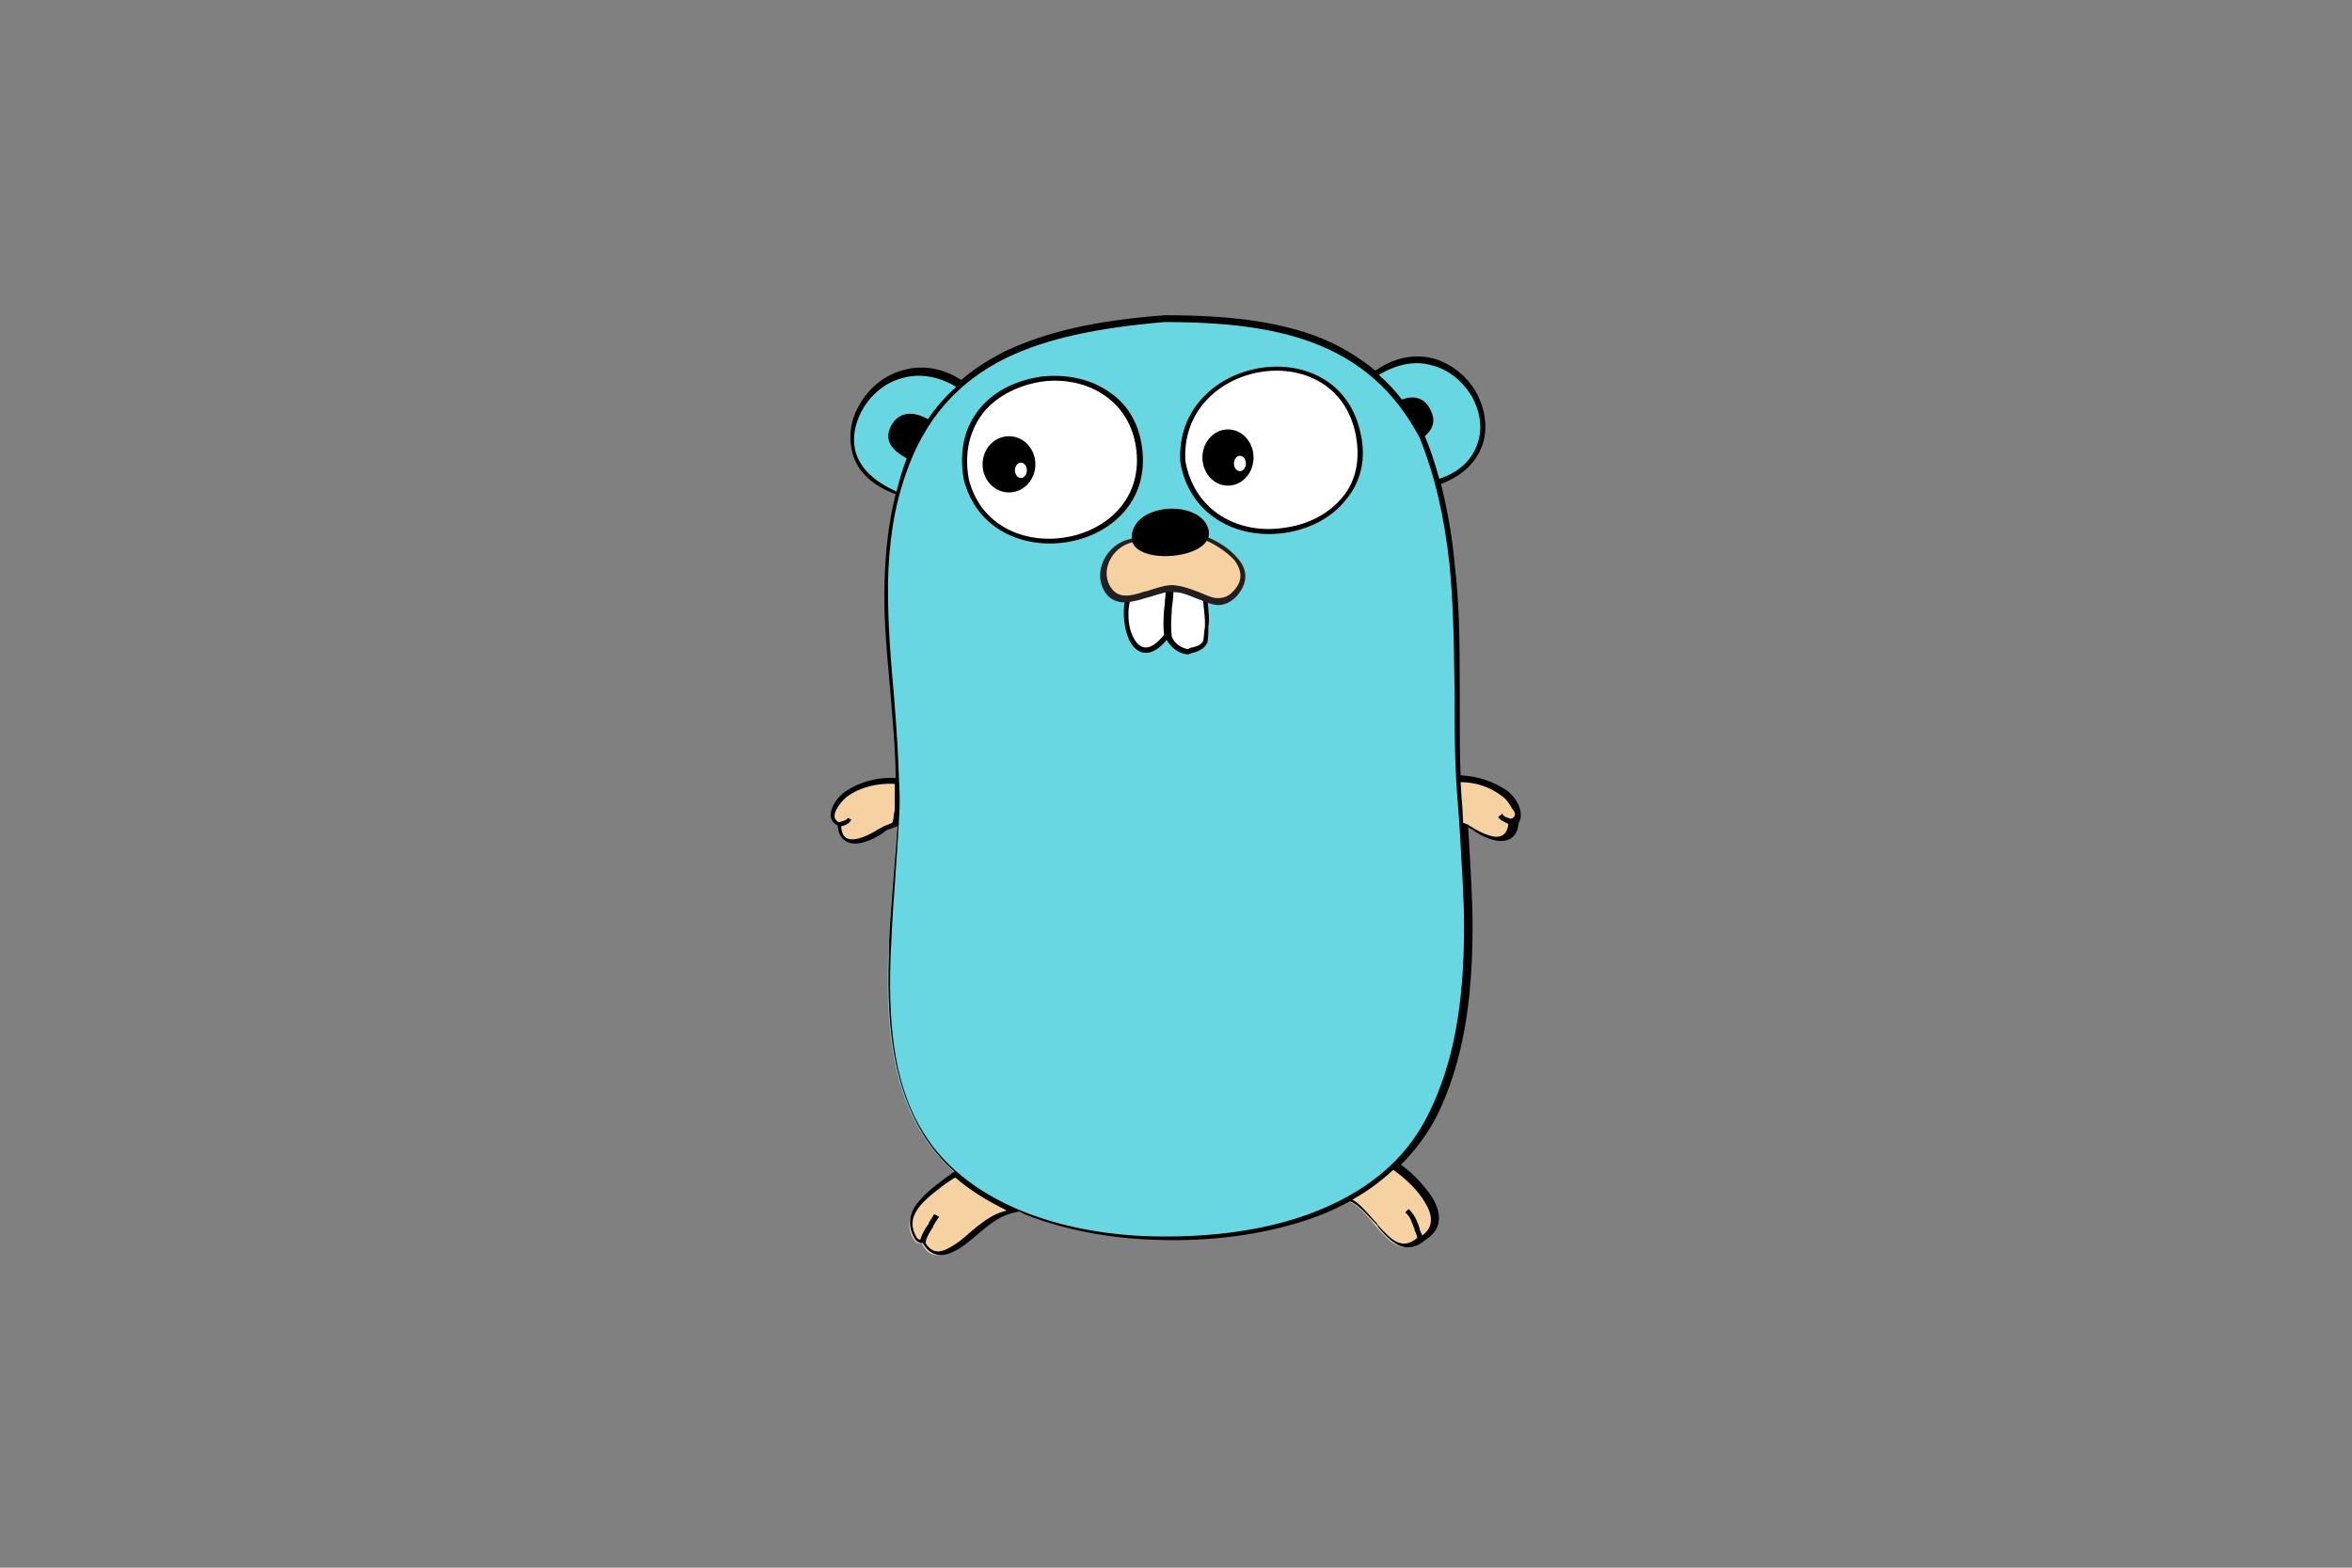 <?xml version="1.0" encoding="utf-8"?>
<!-- Generator: Adobe Illustrator 23.0.0, SVG Export Plug-In . SVG Version: 6.00 Build 0)  -->
<svg version="1.1" id="a978fc2e-920b-46c5-ae3a-790f71ac8cb7"
	 xmlns="http://www.w3.org/2000/svg" xmlns:xlink="http://www.w3.org/1999/xlink" x="0px" y="0px" viewBox="0 0 276 184"
	 style="enable-background:new 0 0 276 184;" xml:space="preserve">
<rect x="0" y="0" width="276" height="184" fill="#808080" stroke="none"/>
<style type="text/css">
	.st0{display:none;opacity:0.25;}
	.st1{fill:#989898;}
	.st2{display:none;}
	.st3{fill:#387EB8;}
	.st4{fill:#FFE052;}
	.st5{display:inline;fill:#F8EC7D;}
	.st6{display:inline;fill:#6FE3FF;}
	.st7{display:inline;}
	.st8{fill:#63316D;}
	.st9{display:inline;fill-rule:evenodd;clip-rule:evenodd;fill:#1B1F23;}
	.st10{display:inline;fill:#006BC0;}
	.st11{fill:#F2F2F2;}
	.st12{display:inline;fill:#F7DF1E;}
	.st13{fill:#F6D2A2;}
	.st14{fill:#69D7E2;}
	.st15{fill:#FFFFFF;}
	.st16{fill:#231F20;}
</style>
<g class="st0">
	<path class="st1" d="M125.6,67.4c-5.6,0-10.1,4.5-10.1,10.1s4.5,10.1,10.1,10.1s10.1-4.5,10.1-10.1l0,0
		C135.7,72,131.2,67.5,125.6,67.4z M125.6,84.7c-4,0-7.2-3.2-7.2-7.2s3.2-7.2,7.2-7.2s7.2,3.2,7.2,7.2c0,0,0,0,0,0l0,0
		C132.8,81.5,129.6,84.7,125.6,84.7z"/>
	<path class="st1" d="M180.2,57.7H99.7c-3.2,0-5.8,2.6-5.8,5.8v56.1c0,3.2,2.6,5.7,5.8,5.8h80.5c3.2,0,5.7-2.6,5.8-5.8V63.5
		C185.9,60.3,183.3,57.7,180.2,57.7z M105.2,122.5h-5.5c-1.6,0-2.9-1.3-2.9-2.9v-13.3l0,0l13-13c1.1-1.1,2.9-1.1,4.1,0l10.3,10.3
		L105.2,122.5z M183,119.6c0,1.6-1.3,2.9-2.9,2.9h-70.9l2-2l15.9-15.9l1-1L154.7,77c0.5-0.5,1.2-0.8,2-0.8c0.8,0,1.5,0.3,2,0.8
		l24.3,24.3V119.6z M183,97.2L160.8,75c-2.2-2.2-5.9-2.2-8.1,0l0,0l-26.5,26.5l-10.3-10.3c-2.3-2.2-5.9-2.2-8.1,0l-11,11V63.5
		c0-1.6,1.3-2.9,2.9-2.9h80.5c1.6,0,2.9,1.3,2.9,2.9V97.2z"/>
</g>
<g class="st2">
	<title>Layer 1</title>
	<g id="svg_1">
		<path id="svg_2" class="st3" d="M139.5,37.1c-28,0-26.3,12.2-26.3,12.2v12.6H140v3.8h-37.4c0,0-17.9-2-17.9,26.2
			s15.7,27.3,15.7,27.3h9.3V106c0,0-0.5-15.7,15.4-15.7h26.5c0,0,14.9,0.2,14.9-14.4V51.7C166.6,51.7,168.8,37.1,139.5,37.1z
			 M124.8,45.5c2.7,0,4.8,2.2,4.8,4.8c0,2.7-2.2,4.8-4.8,4.8S120,53,120,50.4C120,47.7,122.1,45.5,124.8,45.5
			C124.8,45.5,124.8,45.5,124.8,45.5z"/>
		<path id="svg_3" class="st4" d="M140.3,146.9c28,0,26.3-12.2,26.3-12.2v-12.6h-26.8v-3.8h37.4c0,0,17.9,2,17.9-26.3
			s-15.7-27.3-15.7-27.3h-9.3V78c0,0,0.5,15.7-15.4,15.7h-26.5c0,0-14.9-0.2-14.9,14.4v24.2C113.3,132.3,111,146.9,140.3,146.9z
			 M155.1,138.5c-2.7,0-4.8-2.1-4.8-4.8c0-2.7,2.1-4.8,4.8-4.8s4.8,2.1,4.8,4.8c0,0,0,0,0,0C159.9,136.3,157.7,138.4,155.1,138.5
			C155.1,138.5,155.1,138.5,155.1,138.5z"/>
	</g>
</g>
<g class="st2">
	<title>Layer 1</title>
	<path id="svg_1_1_" class="st5" d="M171,66.7v50.7c0,4.2-3.4,7.6-7.6,7.6h-50.7c-4.2,0-7.6-3.4-7.6-7.6V66.7c0-4.2,3.4-7.6,7.6-7.6
		h50.7C167.5,59.1,171,62.5,171,66.7z M163.3,112.3V71.8c0-2.8-2.3-5.1-5.1-5.1h-40.6c-2.8,0-5.1,2.3-5.1,5.1v40.6
		c0,2.8,2.3,5.1,5.1,5.1h40.6C161.1,117.4,163.3,115.1,163.3,112.3z"/>
	<path id="svg_2_1_" class="st6" d="M163.3,71.8v40.6c0,2.8-2.3,5.1-5.1,5.1h-40.6c-2.8,0-5.1-2.3-5.1-5.1V71.8
		c0-2.8,2.3-5.1,5.1-5.1h40.6C161.1,66.7,163.3,69,163.3,71.8z"/>
	<path id="svg_3_1_" class="st6" d="M134.7,84.3l2.8,9.6h-5.6L134.7,84.3z"/>
	<g id="svg_4" class="st7">
		<path id="svg_5" class="st8" d="M158.3,65.2h-40.6c-3.6,0-6.6,3-6.6,6.6v40.6c0,3.6,3,6.6,6.6,6.6h40.6c3.6,0,6.6-3,6.6-6.6V71.8
			C164.9,68.1,161.9,65.2,158.3,65.2z M161.8,112.3c0,2-1.6,3.5-3.5,3.5h-40.6c-2,0-3.5-1.6-3.5-3.5V71.8c0-2,1.6-3.5,3.5-3.5h40.6
			c2,0,3.5,1.6,3.5,3.5V112.3z"/>
		<path id="svg_6" class="st8" d="M163.3,57.6h-50.7c-5,0-9.1,4.1-9.1,9.1v50.7c0,5,4.1,9.1,9.1,9.1h50.7c5,0,9.1-4.1,9.1-9.1V66.7
			C172.5,61.7,168.4,57.6,163.3,57.6z M169.4,117.4c0,3.4-2.7,6.1-6.1,6.1h-50.7c-3.4,0-6.1-2.7-6.1-6.1V66.7c0-3.4,2.7-6.1,6.1-6.1
			h50.7c3.4,0,6.1,2.7,6.1,6.1V117.4z M143.5,131.5c-0.8,0-1.5,0.7-1.5,1.5v12.7c0,0.8,0.7,1.5,1.5,1.5c0.8,0,1.5-0.7,1.5-1.5V133
			C145,132.2,144.3,131.5,143.5,131.5z M132.5,131.5c-0.8,0-1.5,0.7-1.5,1.5v12.7c0,0.8,0.7,1.5,1.5,1.5c0.8,0,1.5-0.7,1.5-1.5V133
			C134,132.2,133.4,131.5,132.5,131.5z M121.6,131.5c-0.8,0-1.5,0.7-1.5,1.5v12.7c0,0.8,0.7,1.5,1.5,1.5s1.5-0.7,1.5-1.5V133
			C123.1,132.2,122.4,131.5,121.6,131.5z M154.4,131.5c-0.8,0-1.5,0.7-1.5,1.5v12.7c0,0.8,0.7,1.5,1.5,1.5s1.5-0.7,1.5-1.5V133
			C156,132.2,155.3,131.5,154.4,131.5z M134,51V38.3c0-0.8-0.7-1.5-1.5-1.5c-0.8,0-1.5,0.7-1.5,1.5V51c0,0.8,0.7,1.5,1.5,1.5
			C133.4,52.5,134,51.8,134,51z M145,51V38.3c0-0.8-0.7-1.5-1.5-1.5c-0.8,0-1.5,0.7-1.5,1.5V51c0,0.8,0.7,1.5,1.5,1.5
			C144.3,52.5,145,51.8,145,51z M156,51V38.3c0-0.8-0.7-1.5-1.5-1.5c-0.8,0-1.5,0.7-1.5,1.5V51c0,0.8,0.7,1.5,1.5,1.5
			C155.3,52.5,156,51.8,156,51z M123.1,51V38.3c0-0.8-0.7-1.5-1.5-1.5s-1.5,0.7-1.5,1.5V51c0,0.8,0.7,1.5,1.5,1.5
			S123.1,51.8,123.1,51z M191.7,85H179c-0.8,0-1.5,0.7-1.5,1.5s0.7,1.5,1.5,1.5h12.7c0.8,0,1.5-0.7,1.5-1.5S192.5,85,191.7,85z
			 M191.7,96H179c-0.8,0-1.5,0.7-1.5,1.5s0.7,1.5,1.5,1.5h12.7c0.8,0,1.5-0.7,1.5-1.5S192.5,96,191.7,96z M191.7,106.9H179
			c-0.8,0-1.5,0.7-1.5,1.5c0,0.8,0.7,1.5,1.5,1.5h12.7c0.8,0,1.5-0.7,1.5-1.5C193.2,107.6,192.5,106.9,191.7,106.9z M191.7,74H179
			c-0.8,0-1.5,0.7-1.5,1.5s0.7,1.5,1.5,1.5h12.7c0.8,0,1.5-0.7,1.5-1.5S192.5,74,191.7,74z M97,96H84.3c-0.8,0-1.5,0.7-1.5,1.5
			s0.7,1.5,1.5,1.5H97c0.8,0,1.5-0.7,1.5-1.5S97.8,96,97,96z M97,85H84.3c-0.8,0-1.5,0.7-1.5,1.5s0.7,1.5,1.5,1.5H97
			c0.8,0,1.5-0.7,1.5-1.5C98.5,85.7,97.8,85,97,85z M97,74H84.3c-0.8,0-1.5,0.7-1.5,1.5s0.7,1.5,1.5,1.5H97c0.8,0,1.5-0.7,1.5-1.5
			S97.8,74,97,74z M97,106.9H84.3c-0.8,0-1.5,0.7-1.5,1.5c0,0.8,0.7,1.5,1.5,1.5H97c0.8,0,1.5-0.7,1.5-1.5
			C98.5,107.6,97.8,106.9,97,106.9z"/>
		<path id="svg_7" class="st8" d="M136.7,81.2L136.7,81.2c-0.3-0.8-1.3-1.1-2-1.1c-1,0-1.8,0.4-2,1.1l-5.5,18.1c0,0.1,0,0.2,0,0.3
			c0,0.8,1.1,1.4,2,1.4c0.8,0,1-0.4,1.2-0.7l1.1-3.9h6.7l1.1,3.9c0.1,0.5,0.5,0.7,1.1,0.7c0.9,0,2-0.6,2-1.4c0-0.1,0-0.2-0.1-0.3
			L136.7,81.2z M137.3,93.8h-5.2l2.6-9L137.3,93.8z M145.9,80.3c-0.9,0-1.5,0.4-1.5,1.1v18.5c0,0.6,0.6,1.1,1.5,1.1
			c0.9,0,1.5-0.4,1.5-1.1V81.3C147.4,80.7,146.8,80.3,145.9,80.3L145.9,80.3z"/>
	</g>
</g>
<g class="st2">
	<title>Layer 1</title>
	<path id="svg_1_2_" class="st9" d="M137.3,42.1c-30.5,0-55.2,24.7-55.2,55.2c0,24.4,15.8,45.1,37.7,52.4c2.8,0.5,3.8-1.2,3.8-2.6
		c0-1.3-0.1-5.7-0.1-10.3c-13.9,2.6-17.5-3.4-18.6-6.5c-0.6-1.6-3.3-6.5-5.7-7.8c-1.9-1-4.7-3.6-0.1-3.7c4.3-0.1,7.5,4,8.5,5.7
		c5,8.4,12.9,6,16.1,4.6c0.5-3.6,1.9-6,3.5-7.4c-12.3-1.4-25.1-6.1-25.1-27.3c0-6,2.1-11,5.7-14.8c-0.6-1.4-2.5-7,0.6-14.6
		c0,0,4.6-1.4,15.2,5.7c4.4-1.2,9.1-1.9,13.8-1.9c4.7,0,9.4,0.6,13.8,1.9c10.6-7.2,15.2-5.7,15.2-5.7c3,7.6,1.1,13.3,0.6,14.6
		c3.5,3.9,5.7,8.8,5.7,14.8c0,21.2-12.9,25.9-25.2,27.3c2,1.7,3.7,5,3.7,10.2c0,7.4-0.1,13.3-0.1,15.2c0,1.4,1,3.2,3.8,2.6
		c21.8-7.3,37.6-28,37.6-52.4C192.5,66.8,167.8,42.1,137.3,42.1L137.3,42.1z"/>
</g>
<g class="st2">
	<title>Layer 1</title>
	<path id="svg_1_3_" class="st10" d="M193.2,96c0,30.5-24.7,55.2-55.2,55.2S82.8,126.4,82.8,96s24.7-55.2,55.2-55.2
		c28.1,0,51.4,21.1,54.8,48.3c0.3,2,0.4,4,0.4,6C193.2,95.3,193.2,95.6,193.2,96z"/>
	<g id="svg_2_2_" class="st7">
		<path id="svg_3_2_" class="st11" d="M193.2,95c-4.7,5.7-14,5.3-14,5.3c-5.7,24.5-40.1,37-64,30.9c-23.9-6.1-20.6-34.6-20.6-34.6
			h69.9c5.8,0,6.2-1.8,6.2-1.8c-5.1-12.1,2.8-18.6,2.8-18.6c6.1,1.1,7.7,11.6,7.7,11.6c5-0.9,9.1,0.2,11.6,1.2
			C193,91,193.2,93,193.2,95L193.2,95z"/>
		<path id="svg_4_1_" class="st11" d="M102.1,85.5h9.8v8.9h-9.8C102.1,94.4,102.1,85.5,102.1,85.5z M114.4,85.5h9.8v8.9h-9.8V85.5z
			 M151.3,85.5h9.8v8.9h-9.8V85.5z M139,85.5h9.8v8.9H139L139,85.5L139,85.5z M139,62.7h9.8v8.9H139L139,62.7L139,62.7z M126.7,85.5
			h9.8v8.9h-9.8V85.5z M114.4,74.1h9.8V83h-9.8V74.1z M139,74.1h9.8V83H139L139,74.1L139,74.1z M126.7,74.1h9.8V83h-9.8V74.1z"/>
	</g>
</g>
<g class="st2">
	<title>Layer 1</title>
	<path id="svg_1_4_" class="st12" d="M82.8,36.8h110.4v110.4H82.8V36.8z"/>
	<path id="svg_2_3_" class="st7" d="M157,123.1c2.2,3.6,5.1,6.3,10.2,6.3c4.3,0,7-2.1,7-5.1c0-3.6-2.8-4.8-7.6-6.9l-2.6-1.1
		c-7.5-3.2-12.5-7.2-12.5-15.6c0-7.8,5.9-13.7,15.2-13.7c6.6,0,11.3,2.3,14.8,8.3l-8.1,5.2c-1.8-3.2-3.7-4.4-6.7-4.4
		c-3,0-5,1.9-5,4.4c0,3.1,1.9,4.4,6.4,6.3l2.6,1.1c8.8,3.8,13.8,7.6,13.8,16.3c0,9.3-7.3,14.5-17.2,14.5c-9.6,0-15.9-4.6-18.9-10.6
		L157,123.1L157,123.1z M120.3,124c1.6,2.9,3.1,5.3,6.7,5.3c3.4,0,5.6-1.3,5.6-6.5V87.5h10.4v35.4c0,10.7-6.3,15.6-15.5,15.6
		c-8.3,0-13.1-4.3-15.6-9.5L120.3,124L120.3,124z"/>
</g>
<g>
	<title>Layer 1</title>
	<path id="svg_1_5_" class="st13" d="M98.4,96.9c0.2,3.3,3.4,1.7,4.9,0.7c1.4-1,1.8-0.2,1.9-2.1c0.1-1.3,0.2-2.5,0.2-3.8
		c-2.1-0.2-4.4,0.3-6.1,1.6C98.3,94,96.7,96.1,98.4,96.9 M163.5,137c2.5,1.6,7.1,6.2,3.3,8.5c-3.6,3.3-5.6-3.6-8.8-4.6
		C159.3,139,161,137.3,163.5,137z M118.7,142.3c-2.9,0.4-4.6,3.1-7.1,4.5c-2.3,1.4-3.2-0.4-3.4-0.8c-0.3-0.2-0.3,0.2-0.9-0.4
		c-2.2-3.4,2.2-5.9,4.5-7.5C115,137.3,117,140.1,118.7,142.3L118.7,142.3z M177.4,96.5c-0.2,3.3-3.4,1.7-4.9,0.7
		c-1.4-1-1.8-0.2-1.9-2.1c-0.1-1.3-0.2-2.5-0.2-3.8c2.1-0.2,4.4,0.3,6.1,1.6C177.4,93.6,179.1,95.7,177.4,96.5"/>
	<path id="svg_2_4_" class="st14" d="M168.7,56.7c11.3-4,2.5-19.5-7.4-12.6c-6.5-5.5-15.4-6.6-24.7-6.6c-9.2,0.7-17.9,2.4-23.9,7.7
		c-9.8-6.3-18.9,8.9-7.3,12.7c-3.2,12.5,0.4,25.3-0.1,38.1c-0.5,11.5-3.5,26.8,2.9,37.1c5.4,8.8,17.1,11.9,26.7,12.3
		c12.3,0.4,27.1-2.6,33.1-14.4c5.7-11.3,4.1-25.4,3.4-37.6C170.5,81.1,171.9,68.6,168.7,56.7L168.7,56.7L168.7,56.7z"/>
	<path id="svg_3_3_" d="M178.2,94.5c-0.3-0.7-0.9-1.4-1.5-1.8c-1.5-1-3.3-1.6-5.3-1.7c-0.1-2-0.1-4.1-0.1-6.8v-2.5
		c0-7.8-0.1-11.2-0.6-15.5c-0.3-3.4-0.9-6.5-1.6-9.4c2.6-1,4.2-2.6,4.9-4.7c0.6-1.9,0.3-4.1-0.8-6.1c-1.1-1.9-2.9-3.3-4.9-3.9
		c-2.2-0.6-4.6-0.2-6.9,1.4c-2.1-1.7-4.4-3.1-7.1-4.1c-4.7-1.7-10.2-2.4-17.6-2.4v0.3l0-0.3c-8,0.6-13.8,1.9-18.7,4.2
		c-2,1-3.7,2.1-5.2,3.4c-2.3-1.5-4.8-1.8-7-1.1c-2.1,0.6-3.9,2.1-5,4.1c-1.1,1.9-1.3,4.1-0.6,6.1c0.7,1.9,2.4,3.4,4.9,4.3
		c-0.8,3.2-1.2,6.6-1.3,10.3c-0.1,3.6,0.1,6.6,0.7,13.1c0.4,4.9,0.6,7.2,0.6,9.9c-2.2-0.1-4.3,0.5-5.9,1.6c-0.6,0.4-1.2,1.1-1.5,1.8
		c-0.4,0.9-0.3,1.7,0.6,2.2c0.1,1.5,1,2.2,2.3,2.1c1-0.1,2.1-0.6,3.1-1.3c0.2-0.2,0.4-0.3,0.7-0.4c0.1,0,0.2-0.1,0.3-0.1
		c0,0,0.2-0.1,0.3-0.1c0.1,0,0.2-0.1,0.3-0.1c-0.1,1.5-0.2,3-0.5,6.6c-0.3,4-0.5,6.2-0.5,8.6c-0.3,9.1,0.8,15.6,4,20.9
		c1,1.6,2.2,3.1,3.7,4.4c-0.3,0.2-1.5,1.1-1.9,1.4c-1.3,1-2.2,1.9-2.8,2.8c-0.7,1.2-0.7,2.5,0.1,3.8l0,0l0,0
		c0.3,0.3,0.5,0.4,0.8,0.4h0.1c0,0.1,0.1,0.1,0.1,0.2c0.1,0.1,0.2,0.3,0.3,0.4c0.8,0.9,1.9,1.1,3.4,0.3c0.8-0.4,1.4-0.9,2.6-1.9
		l0.1-0.1c1.9-1.6,2.9-2.2,4.3-2.5l0.5-0.1c0.2,0.1,0.4,0.2,0.6,0.3c4.5,1.8,9.7,2.8,15,3c6.8,0.3,13.4-0.6,19-2.6
		c1.4-0.5,2.9-1.2,4.2-1.9c0.8,0.3,1.5,1,2.9,2.5c0,0,0.1,0.1,0.1,0.1c0.1,0.1,0.1,0.1,0.1,0.1c0.1,0.1,0.2,0.2,0.2,0.3
		c1,1.2,1.7,1.8,2.5,2.2c1,0.4,2.1,0.2,3.1-0.7c1.8-1.1,2-2.9,0.8-4.9c-0.9-1.4-2.3-2.9-3.7-3.9c1.7-1.7,3.1-3.6,4.2-5.7
		c3-6.1,4.2-13.2,4.2-22.3c0-3.2-0.2-6.1-0.5-11.4v-0.2c0.2,0.1,0.3,0.2,0.5,0.3c1,0.7,2.1,1.2,3.1,1.3c1.3,0.1,2.2-0.6,2.3-2.1
		C178.5,96.2,178.6,95.4,178.2,94.5L178.2,94.5L178.2,94.5z M168.1,42.9c1.9,0.5,3.5,1.8,4.6,3.6c1,1.8,1.3,3.8,0.7,5.5
		c-0.6,1.9-2.1,3.4-4.5,4.2c-0.5-1.7-1-3.4-1.7-5c0.9-0.8,1.4-1.8,0.6-3.2c-0.7-1.4-2-1.6-3.3-1.1c-0.8-1.1-1.7-2-2.7-2.9
		C164,42.7,166.1,42.3,168.1,42.9L168.1,42.9z M100.6,53.6c-0.7-1.7-0.4-3.7,0.6-5.5c1-1.8,2.7-3.2,4.6-3.7c2-0.6,4.2-0.3,6.4,1
		c-1.2,1.1-2.4,2.4-3.3,3.8c-1.6-0.9-3.3-1-4.3,0.7c-1,1.9,0.2,3,1.8,3.9c-0.2,0.5-0.4,1.1-0.6,1.7c-0.2,0.7-0.4,1.4-0.6,2.2
		C102.8,56.6,101.3,55.3,100.6,53.6L100.6,53.6z M104.4,96.7c0,0-0.2,0.1-0.2,0.1c-0.1,0-0.2,0.1-0.3,0.1c-0.3,0.1-0.5,0.3-0.8,0.4
		c-0.9,0.6-2,1.1-2.8,1.2c-1,0.1-1.5-0.3-1.6-1.5c0.7-0.2,1-0.4,1.2-0.8L99.5,96c-0.2,0.3-0.4,0.3-1,0.5c0,0,0,0-0.1,0
		c-0.5-0.3-0.6-0.7-0.3-1.4c0.3-0.6,0.8-1.2,1.3-1.6c1.5-1.1,3.5-1.6,5.6-1.5c0,0.8,0,1.6,0,2.3c0,0.1,0,0.2,0,0.3
		c0,0.4,0,0.6-0.1,0.9C104.8,96.5,104.8,96.6,104.4,96.7L104.4,96.7L104.4,96.7z M114,144.5L114,144.5c-1.2,1.1-1.8,1.5-2.5,1.9
		c-1.2,0.7-2,0.6-2.6-0.1c-0.1-0.1-0.2-0.2-0.2-0.3c0,0-0.1-0.1-0.1-0.1v0c0.1-0.6,0.3-1,0.9-1.9c0,0,0,0,0-0.1
		c0.3-0.5,0.5-0.8,0.7-1.1l-0.6-0.3c-0.1,0.3-0.3,0.5-0.6,1c0,0,0,0,0,0.1c-0.6,0.8-0.8,1.3-1,1.9h-0.1c-0.1-0.1-0.2-0.1-0.3-0.2
		c-1.2-2-0.3-3.6,2.5-5.7c0.3-0.3,1.5-1.1,1.8-1.3c0.1,0,0.1,0,0.2-0.1c1.7,1.5,3.7,2.7,5.9,3.8c0,0,0,0.1,0.1,0.1
		C116.8,142.4,115.8,143,114,144.5L114,144.5L114,144.5z M167.2,141.1c1,1.6,1,3-0.3,3.9c-0.1-0.2-0.2-0.4-0.3-0.7c0,0,0,0,0-0.1
		c-0.4-1.2-0.7-1.7-1.3-2.3l-0.4,0.4c0.5,0.4,0.7,0.9,1.1,2c0,0,0,0,0,0.1c0.2,0.4,0.3,0.7,0.3,0.9c-0.8,0.7-1.6,0.8-2.3,0.5
		c-0.7-0.3-1.3-0.9-2.3-2c-0.1-0.1-0.1-0.2-0.2-0.3c0,0-0.1-0.1-0.1-0.1c0,0-0.1-0.1-0.1-0.1c-1.2-1.4-1.9-2.1-2.6-2.5
		c1.8-1,3.4-2.2,4.8-3.5C164.9,138.3,166.4,139.7,167.2,141.1L167.2,141.1L167.2,141.1z M167.6,130.8c-2.7,5.5-7.5,9.3-14,11.7
		c-5.5,2-12,2.8-18.8,2.6c-11.6-0.4-21.7-4.5-26.4-12.1c-3.2-5.1-4.2-11.6-3.9-20.5c0.1-2.4,0.2-4.6,0.5-8.6
		c0.3-4.5,0.4-5.8,0.5-7.8c0.1-1.5,0.1-2.9,0-4.5c-0.1-2.8-0.2-5-0.6-10c-0.6-6.6-0.7-9.5-0.7-13.1c0.1-4.8,0.7-8.9,2.1-12.9
		c2.2-6.4,6.1-10.8,11.8-13.6c4.8-2.3,10.6-3.5,18.5-4.2c7.4,0,12.8,0.7,17.4,2.4c5.6,2.1,9.7,5.7,12.6,11.2
		c1.8,4.5,2.9,9.3,3.5,14.9c0.4,4.2,0.5,7.7,0.6,15.4v2.5c0,3.8,0.1,6.5,0.3,9.2c0.1,1,0.1,1.5,0.3,4c0.3,5.4,0.5,8.2,0.5,11.4
		C171.8,117.8,170.6,124.8,167.6,130.8L167.6,130.8L167.6,130.8z M177.3,96.1C177.3,96.1,177.3,96.1,177.3,96.1
		c-0.7-0.2-0.9-0.3-1-0.6l-0.5,0.4c0.3,0.4,0.6,0.5,1.2,0.8c-0.1,1.1-0.7,1.6-1.6,1.5c-0.8-0.1-1.9-0.6-2.8-1.2
		c-0.3-0.2-0.5-0.3-0.8-0.4c0,0-0.1,0-0.1,0c-0.1-1.7-0.1-2.2-0.2-3.1l-0.1-1.7c1.8,0,3.5,0.6,4.8,1.6c0.5,0.3,1,1,1.3,1.6
		C177.9,95.4,177.9,95.9,177.3,96.1L177.3,96.1L177.3,96.1z"/>
	<path id="svg_4_2_" class="st15" d="M141.4,70.1c0,1.6,0.3,3.4,0.1,5.1c-0.4,0.8-1.3,0.9-2,1.2c-1-0.2-1.9-0.8-2.3-1.8
		c-0.3-1.9,0.1-3.8,0.2-5.7c0-0.1,1.2,0,2.3,0.3C140.6,69.6,141.4,70.1,141.4,70.1z M132.5,70.3c-0.9,3.4,1.2,8.8,4.6,4.3
		c-0.3-1.9,0-3.7,0.1-5.6C137.2,68.8,132.5,70.1,132.5,70.3L132.5,70.3z"/>
	<path id="svg_5_1_" d="M141.8,71.6c-0.1-1-0.1-1.3-0.1-1.8v-0.2l-0.2-0.1l-4-1.2v-0.2l-0.4,0.1h0v0l-4.5,1.1l-0.2,0l-0.1,0.2
		c-0.7,1.7-0.5,4.2,0.3,5.8c1,1.8,2.7,1.8,4.3-0.2c0.5,0.9,1.4,1.6,2.4,1.7h0.1l0.1,0c0.1-0.1,0.3-0.1,0.5-0.2c0,0,0,0,0.1,0
		c0.9-0.3,1.3-0.6,1.6-1.2l0,0v-0.1c0.1-0.6,0.1-1.2,0.1-1.8C141.9,73,141.9,72.5,141.8,71.6L141.8,71.6L141.8,71.6z M136.7,70.5
		c0,0.6-0.1,0.8-0.1,1.1c-0.1,1.2-0.1,2.1,0,2.9c-1.5,1.9-2.7,1.9-3.5,0.5c-0.8-1.3-0.9-3.6-0.3-5.1l4-1
		C136.8,69.3,136.8,69.7,136.7,70.5z M141.2,75.2c-0.2,0.4-0.5,0.6-1.3,0.8c0,0,0,0-0.1,0c-0.2,0.1-0.3,0.1-0.4,0.2
		c-0.9-0.2-1.6-0.7-1.9-1.5c-0.1-0.9-0.1-1.7,0-2.9c0-0.3,0-0.5,0.1-1.1c0.1-0.7,0.1-1.2,0.1-1.6l3.5,1c0,0.4,0,0.8,0.1,1.6
		c0.1,0.9,0.1,1.3,0.1,1.8C141.3,74.1,141.3,74.6,141.2,75.2L141.2,75.2z"/>
	<path id="svg_6_1_" class="st15" d="M113.4,56.3c2.9,11.3,21.1,8.4,20.4-2.9C132.9,39.8,110.6,42.4,113.4,56.3"/>
	<path id="svg_7_1_" d="M134.1,53.4c-0.2-3.3-1.6-5.9-4.1-7.5c-2.2-1.5-5-2-7.8-1.7c-2.8,0.4-5.4,1.6-7.1,3.6
		c-1.9,2.2-2.6,5.1-2,8.5l0.3-0.1l-0.3,0.1C116.1,68,134.8,65.2,134.1,53.4z M113.7,56.3c-0.6-3.2,0.1-5.9,1.8-8
		c1.6-1.9,4.1-3.1,6.7-3.5s5.4,0.2,7.4,1.6c2.2,1.5,3.6,3.9,3.8,7C134.1,64.5,116.5,67.2,113.7,56.3L113.7,56.3z"/>
	<ellipse id="svg_8" cx="118.4" cy="54.5" rx="3.1" ry="3.3"/>
	<ellipse id="svg_9" class="st15" cx="119.8" cy="55.2" rx="0.7" ry="0.9"/>
	<path id="svg_10" class="st15" d="M138.8,54.2c2.2,13,23.5,9.6,20.5-3.5C156.6,38.9,138.1,42.2,138.8,54.2"/>
	<path id="svg_11" d="M159.6,50.6c-2.8-12.1-21.8-8.8-21.1,3.6v0c1,6.1,6.5,9.3,12.6,8.3c2.8-0.5,5.2-1.8,6.8-3.8
		C159.7,56.6,160.4,53.8,159.6,50.6L159.6,50.6z M157.5,58.4c-1.5,1.8-3.8,3.1-6.5,3.5c-5.7,1-10.9-2-11.9-7.8
		c-0.7-11.7,17.2-14.9,19.9-3.5C159.7,53.7,159.2,56.4,157.5,58.4z"/>
	<ellipse id="svg_12" cx="144.1" cy="53.7" rx="3" ry="3.3"/>
	<ellipse id="svg_13" class="st15" cx="145.5" cy="54.4" rx="0.7" ry="0.9"/>
	<path id="svg_14" class="st13" d="M133.1,63.4c-2.5,0.2-4.5,3.2-3.2,5.5c1.7,3.1,5.5-0.3,7.9,0c2.8,0.1,5,2.9,7.2,0.5
		c2.4-2.7-1-5.3-3.8-6.4L133.1,63.4L133.1,63.4L133.1,63.4z"/>
	<path id="svg_15" class="st16" d="M145.3,65.6c-0.9-1.1-2.3-2.1-4-2.7l-0.1,0h-0.1l-8.1,0.3c-2.8,0.3-4.8,3.5-3.5,6
		c0.5,1,1.3,1.4,2.2,1.5c0.7,0,1.5-0.1,2.7-0.5c0.1,0,0.2-0.1,0.4-0.1c1.6-0.5,2.2-0.7,2.9-0.6h0c0.8,0,1.4,0.2,2.6,0.7
		c1.3,0.5,1.7,0.7,2.4,0.8c0.9,0.1,1.7-0.3,2.4-1C146.5,68.4,146.4,66.9,145.3,65.6L145.3,65.6L145.3,65.6z M144.8,69.3
		c-0.6,0.7-1.2,0.9-1.9,0.9c-0.6,0-1-0.2-2.2-0.7c-1.3-0.5-2-0.7-2.8-0.8c-0.8-0.1-1.5,0.1-3.1,0.6c-0.2,0.1-0.3,0.1-0.4,0.1
		c-2.3,0.8-3.4,0.7-4.2-0.7c-1.1-2.1,0.6-4.8,3-5.1l8-0.3c1.5,0.6,2.9,1.6,3.7,2.5C145.8,67.1,145.8,68.2,144.8,69.3L144.8,69.3z"/>
	<path id="svg_16" d="M141.8,62.1c-1-3.6-9.2-3.1-9,1.2C133.2,66.5,142.8,65.6,141.8,62.1L141.8,62.1z"/>
</g>
</svg>
